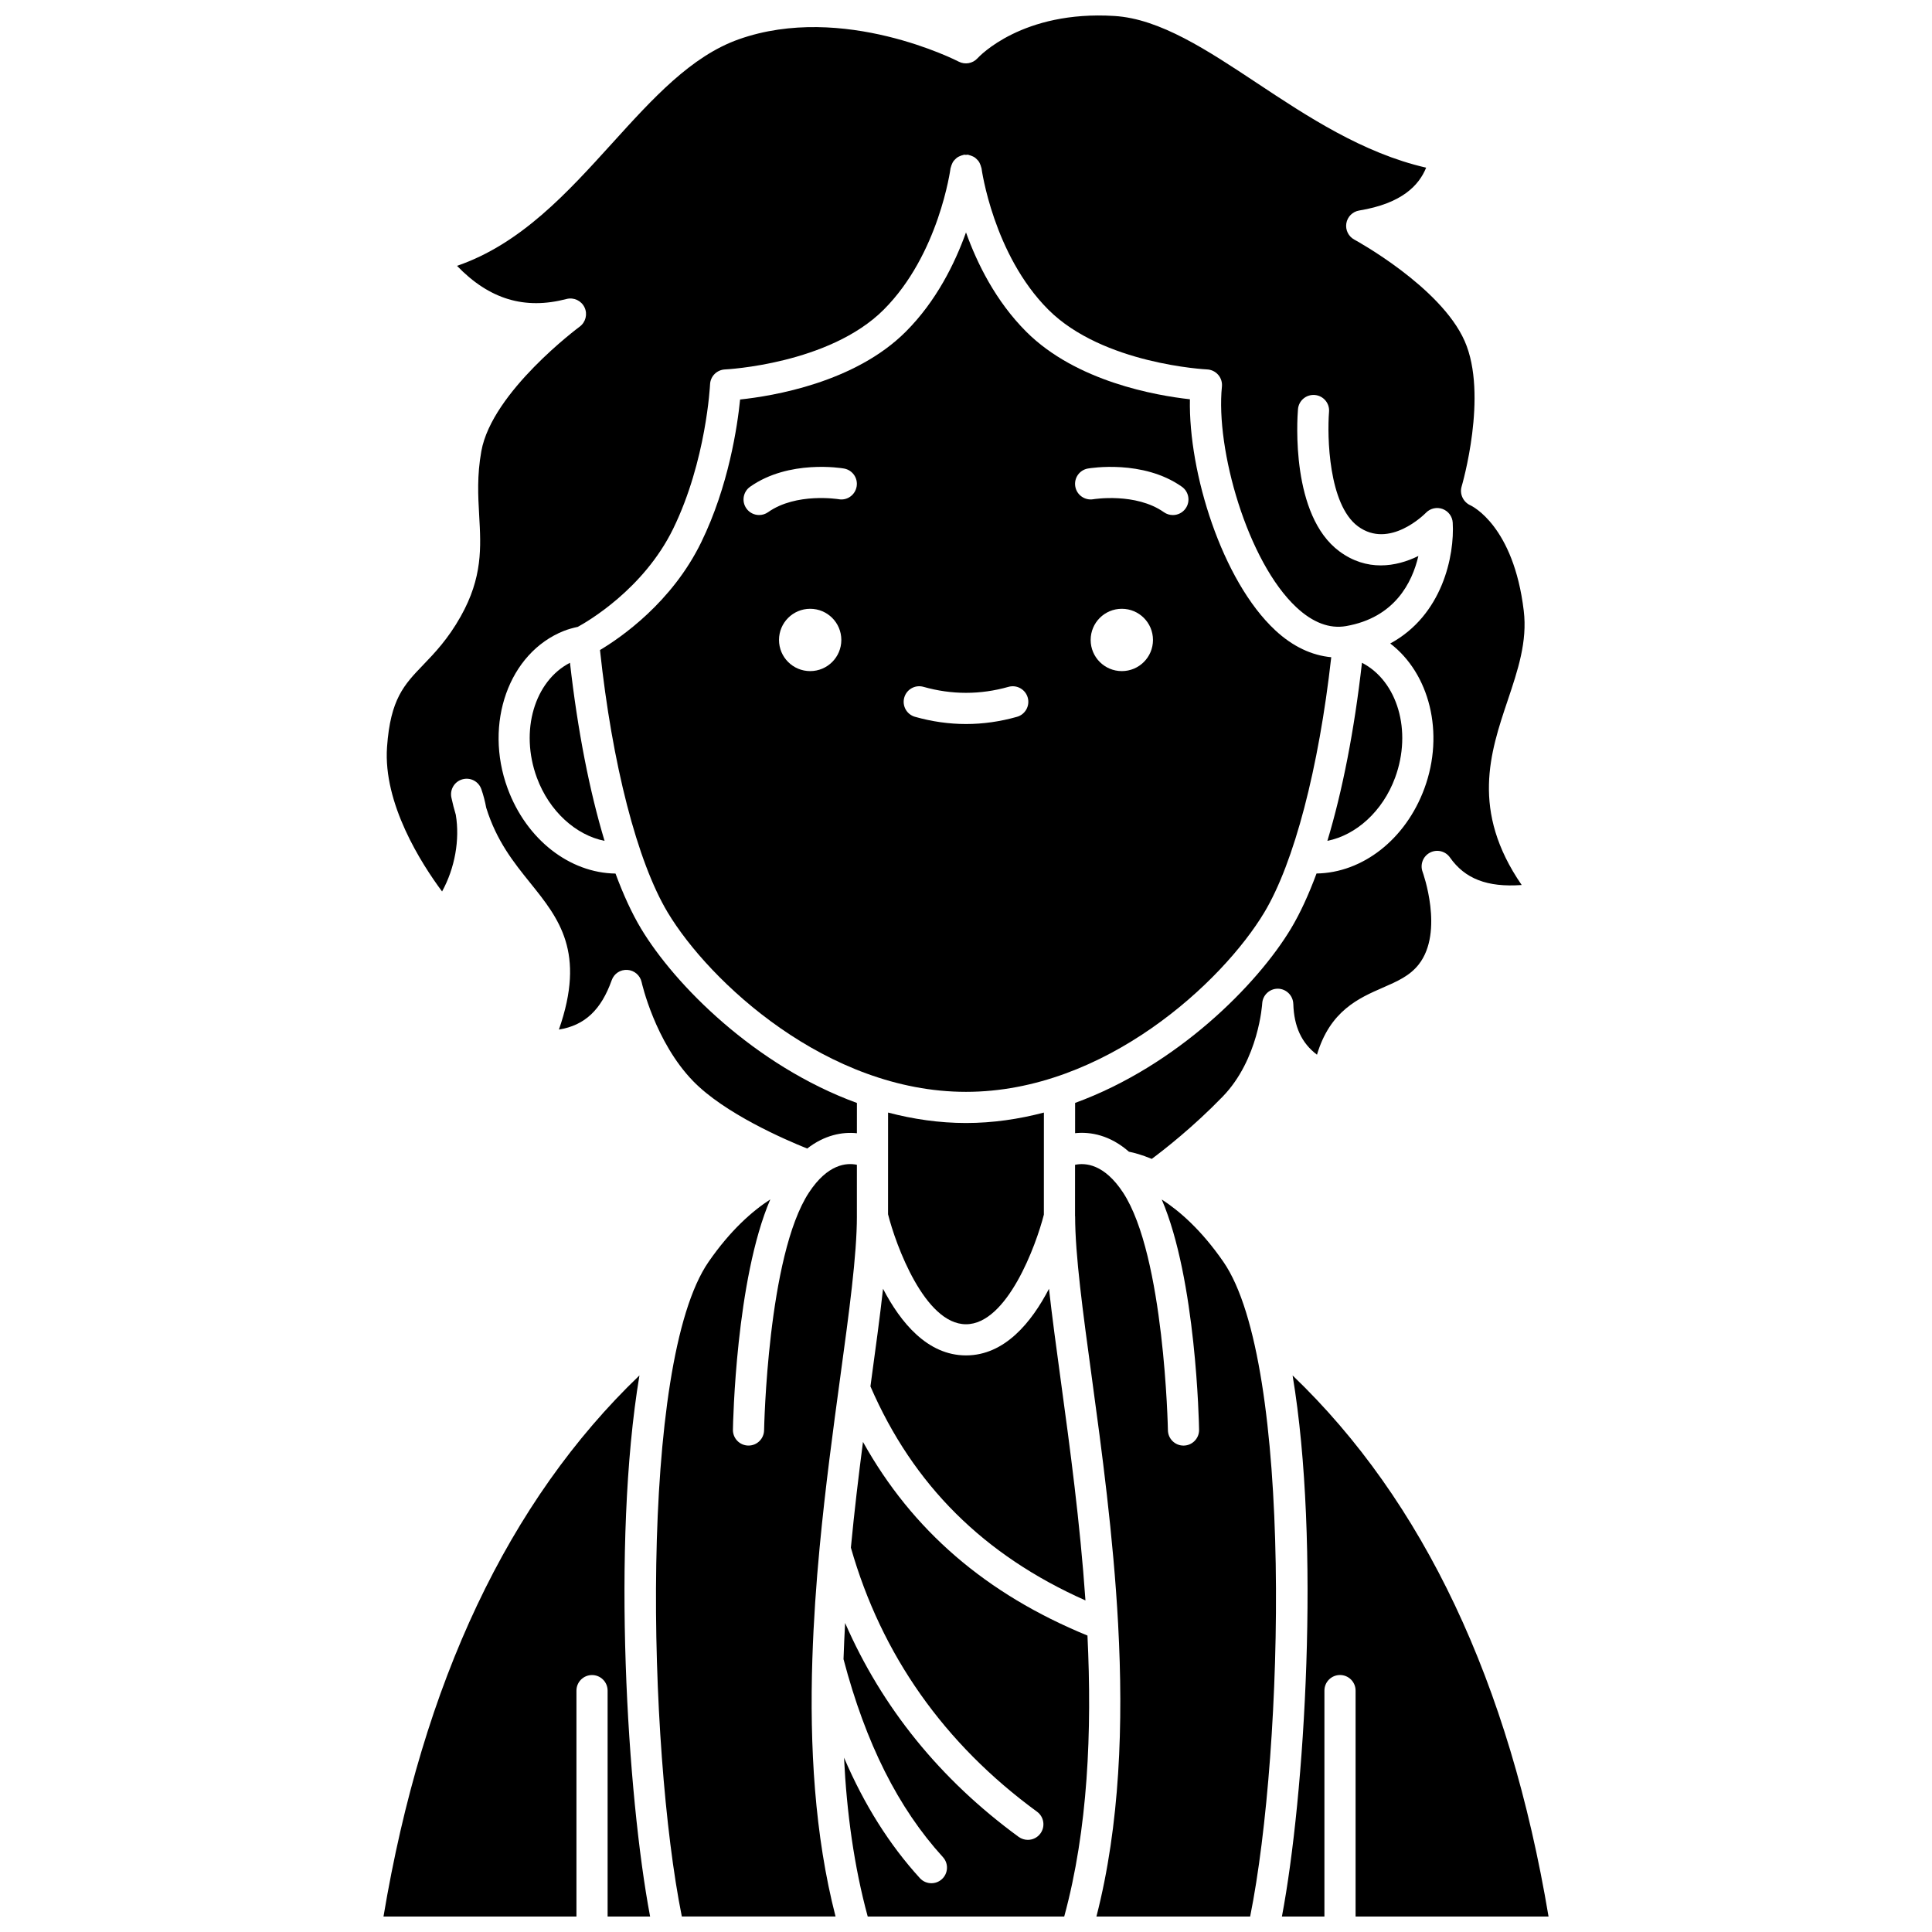 <?xml version="1.0" encoding="UTF-8"?>
<!-- Uploaded to: ICON Repo, www.iconrepo.com, Generator: ICON Repo Mixer Tools -->
<svg width="800px" height="800px" version="1.1" viewBox="144 144 512 512" xmlns="http://www.w3.org/2000/svg">
 <defs>
  <clipPath id="f">
   <path d="m317 452h55v199.9h-55z"/>
  </clipPath>
  <clipPath id="e">
   <path d="m367 526h66v125.9h-66z"/>
  </clipPath>
  <clipPath id="d">
   <path d="m245 508h72v143.9h-72z"/>
  </clipPath>
  <clipPath id="c">
   <path d="m246 148.09h303v303.91h-303z"/>
  </clipPath>
  <clipPath id="b">
   <path d="m428 452h55v199.9h-55z"/>
  </clipPath>
  <clipPath id="a">
   <path d="m483 508h72v143.9h-72z"/>
  </clipPath>
 </defs>
 <g clip-path="url(#f)">
  <path d="m359.29 583.49c0.32-9.938 1.008-19.789 1.918-29.391 0.004-0.027 0.004-0.055 0.008-0.078 1.512-16.012 3.586-31.297 5.445-44.957 2.375-17.418 4.426-32.461 4.426-42.746h-0.004l0.004-13.641c-2.734-0.574-7.731-0.223-12.707 7.359-10.988 16.734-11.875 62.539-11.887 62.996-0.043 2.258-1.879 4.059-4.129 4.059h-0.07c-2.285-0.043-4.098-1.922-4.059-4.199 0.027-1.785 0.781-39.812 9.902-61.035-4.754 3.078-10.547 8.148-16.348 16.535-18.523 26.781-16.098 128.84-7.094 173.5h40.738c-5.551-21.555-6.894-45.141-6.144-68.363v-0.043z"/>
 </g>
 <path d="m400 433.35c36.801 0 68.023-29.168 79.051-47.547 7.906-13.18 14.449-38.246 17.742-67.633-5.141-0.477-10.199-2.816-14.852-7.152-14.113-13.152-23.004-41.812-22.602-61.207-8.965-0.992-30.148-4.68-43.371-17.902-8.094-8.098-13.016-18.078-15.969-26.32-2.953 8.242-7.875 18.227-15.969 26.32-13.488 13.488-35.254 17.051-43.895 17.961-0.703 7.008-3.016 22.91-10.32 37.867-7.758 15.895-21.219 25.188-26.812 28.531 3.219 30.207 9.871 56.078 17.945 69.543 11.027 18.375 42.246 47.539 79.051 47.539zm-41.297-111.5c-4.562 0-8.258-3.695-8.258-8.258s3.695-8.258 8.258-8.258 8.258 3.695 8.258 8.258-3.695 8.258-8.258 8.258zm82.59 0c-4.562 0-8.258-3.695-8.258-8.258s3.695-8.258 8.258-8.258 8.258 3.695 8.258 8.258c0.004 4.562-3.695 8.258-8.258 8.258zm-8.98-53.688c0.598-0.098 14.59-2.434 24.891 4.824 1.863 1.312 2.312 3.891 0.996 5.758-0.801 1.141-2.082 1.75-3.379 1.75-0.82 0-1.652-0.242-2.375-0.754-7.469-5.262-18.609-3.457-18.723-3.438-2.234 0.375-4.379-1.129-4.762-3.375-0.387-2.242 1.109-4.371 3.352-4.766zm-48.676 60.703c0.617-2.199 2.914-3.473 5.098-2.844 7.488 2.117 15.043 2.117 22.527 0 2.176-0.621 4.477 0.652 5.098 2.844 0.621 2.191-0.652 4.477-2.844 5.098-4.477 1.27-9.023 1.91-13.512 1.91-4.488 0-9.035-0.645-13.512-1.91-2.203-0.621-3.473-2.902-2.856-5.098zm-40.84-55.879c10.297-7.258 24.277-4.926 24.863-4.824 2.246 0.391 3.75 2.531 3.356 4.777-0.391 2.238-2.523 3.773-4.766 3.356-0.117-0.012-11.238-1.824-18.699 3.438-0.723 0.512-1.551 0.754-2.375 0.754-1.297 0-2.578-0.605-3.379-1.75-1.312-1.859-0.867-4.438 1-5.75z"/>
 <g clip-path="url(#e)">
  <path d="m372.7 526.12c-1.16 8.938-2.289 18.348-3.207 28.023 8.094 28.391 24.676 51.945 49.332 69.977 1.84 1.348 2.242 3.93 0.898 5.769-0.809 1.109-2.066 1.691-3.34 1.691-0.848 0-1.695-0.262-2.434-0.793-20.871-15.262-36.215-34.309-45.984-56.68-0.176 3.184-0.316 6.379-0.426 9.586 5.875 22.293 14.492 39.469 26.344 52.465 1.535 1.684 1.418 4.293-0.27 5.836-0.789 0.723-1.789 1.078-2.785 1.078-1.117 0-2.238-0.449-3.051-1.348-8.066-8.844-14.727-19.402-20.102-31.93 0.715 14.547 2.652 28.789 6.281 42.105h52.074c6.305-23.137 7.383-49.098 6.16-74.461-26.852-11.012-46.445-27.883-59.492-51.32z"/>
 </g>
 <g clip-path="url(#d)">
  <path d="m313.46 508.5c-34.672 33.223-57.457 81.383-67.832 143.41h51.137v-59.875c0-2.285 1.848-4.129 4.129-4.129 2.285 0 4.129 1.848 4.129 4.129v59.875h11.266c-6.051-31.934-10.262-98.844-2.828-143.41z"/>
 </g>
 <path d="m286.27 350.08c3.293 8.945 10.379 15.258 17.945 16.758-3.981-13.168-7.141-29.285-9.164-47.195-9.367 4.816-13.352 18.004-8.781 30.438z"/>
 <g clip-path="url(#c)">
  <path d="m486.74 410.03c0.176 6.012 2.191 10.398 6.273 13.48 3.457-11.66 11.117-15.008 17.434-17.766 3.852-1.68 7.176-3.129 9.566-6.203 6.723-8.656 1.043-24.34 0.988-24.496-0.719-1.945 0.117-4.129 1.957-5.09 1.832-0.961 4.102-0.418 5.293 1.281 3.953 5.625 9.848 7.965 19.016 7.301-13.547-19.656-8.352-35.121-3.715-48.91 2.695-8.027 5.25-15.613 4.258-23.785-2.699-22.469-13.695-27.727-14.164-27.941-1.875-0.855-2.887-2.988-2.301-4.965 0.074-0.242 7.121-24.281 0.793-38.582-6.363-14.402-28.996-26.73-29.227-26.855-1.559-0.84-2.406-2.574-2.117-4.316 0.293-1.742 1.66-3.106 3.402-3.394 11.441-1.883 15.871-6.746 17.75-11.355-16.812-3.852-31.59-13.645-44.758-22.371-13.258-8.785-25.773-17.078-37.828-17.828-24.395-1.531-35.836 10.691-36.312 11.211-1.27 1.383-3.316 1.754-4.977 0.887-0.289-0.16-30.625-15.711-58.285-5.918-12.637 4.473-22.789 15.672-33.539 27.531-11.918 13.145-24.191 26.684-41.133 32.508 8.586 8.887 17.934 11.68 29.023 8.781 1.918-0.496 3.914 0.43 4.769 2.223 0.852 1.789 0.312 3.926-1.281 5.106-0.234 0.172-23.23 17.258-26.062 32.992-1.168 6.5-0.867 11.852-0.574 17.031 0.48 8.441 0.934 16.414-4.906 26.789-3.375 6.004-6.875 9.648-9.961 12.859-5.016 5.219-8.645 8.988-9.551 21.695-1.074 15.051 9.098 30.934 14.586 38.32 3.391-6.195 4.742-13.699 3.633-20.34-0.434-1.441-0.824-2.953-1.164-4.539-0.457-2.129 0.816-4.254 2.918-4.844 2.141-0.594 4.301 0.562 5.016 2.613 0.555 1.586 0.98 3.227 1.289 4.902 2.746 8.852 7.289 14.496 11.703 19.98 7.562 9.398 14.738 18.324 7.566 38.824 6.879-1.109 11.203-5.246 13.992-13.078 0.617-1.734 2.254-2.848 4.156-2.734 1.836 0.117 3.379 1.441 3.773 3.246 0.031 0.152 3.543 15.805 13.625 26.203 8.336 8.602 24.387 15.539 30.25 17.891 4.617-3.59 9.324-4.461 13.176-4.055l0.004-8.023c-26.996-9.855-48.27-31.32-57.223-46.234-2.402-4.004-4.664-8.918-6.75-14.559-12.164-0.168-23.613-9.012-28.594-22.562-6.332-17.219 0.34-35.941 14.871-41.73 1.133-0.449 2.379-0.797 3.727-1.09 2.418-1.312 17.438-9.953 25.277-26.004 8.773-17.98 9.766-38.062 9.773-38.266 0.094-2.141 1.809-3.848 3.949-3.945 0.273-0.012 27.605-1.375 42.07-15.84 14.648-14.648 17.684-37.266 17.711-37.492 0.012-0.102 0.078-0.188 0.098-0.289 0.059-0.277 0.152-0.523 0.266-0.781 0.102-0.242 0.203-0.484 0.352-0.699 0.145-0.211 0.312-0.383 0.496-0.566 0.195-0.199 0.383-0.383 0.617-0.539 0.203-0.137 0.418-0.227 0.645-0.328 0.273-0.121 0.535-0.223 0.828-0.281 0.094-0.02 0.172-0.078 0.27-0.09 0.172-0.02 0.332 0.039 0.5 0.039 0.188 0 0.363-0.066 0.555-0.043 0.113 0.012 0.199 0.078 0.305 0.102 0.262 0.055 0.492 0.145 0.73 0.246 0.262 0.105 0.512 0.215 0.742 0.371 0.203 0.141 0.367 0.305 0.547 0.48 0.199 0.199 0.387 0.387 0.547 0.621 0.141 0.207 0.234 0.434 0.336 0.664 0.113 0.262 0.215 0.512 0.273 0.797 0.02 0.098 0.082 0.184 0.098 0.285 0.027 0.227 3.125 22.906 17.711 37.496 14.465 14.461 41.797 15.828 42.07 15.84 1.137 0.051 2.199 0.566 2.945 1.426 0.746 0.859 1.102 1.984 0.988 3.117-1.695 16.59 6.742 46.391 19.762 58.523 4.344 4.043 8.766 5.707 13.113 4.957 12.918-2.242 17.547-11.531 19.188-18.582-5.949 2.93-13.695 4.133-20.934-1.23-12.871-9.527-11.203-34.805-10.973-37.656 0.188-2.266 2.137-3.953 4.449-3.781 2.273 0.184 3.969 2.176 3.785 4.449-0.52 6.484-0.156 24.57 7.652 30.352 8.328 6.156 17.656-3.199 18.047-3.606 1.148-1.164 2.871-1.551 4.402-0.98 1.527 0.574 2.582 1.984 2.676 3.617 0.512 8.719-2.699 24.531-16.559 32.027 10.363 7.902 14.469 23.68 9.059 38.391-4.981 13.551-16.426 22.391-28.594 22.562-2.09 5.637-4.348 10.551-6.75 14.559-8.953 14.914-30.227 36.383-57.227 46.238l-0.004 8.02c4.156-0.438 9.309 0.566 14.27 4.914 1.32 0.258 3.406 0.805 6.047 1.902 3.41-2.539 11.059-8.52 18.809-16.523 9.551-9.863 10.453-24.52 10.461-24.672 0.121-2.191 1.938-3.91 4.125-3.91h0.055c2.191 0.047 3.984 1.805 4.055 4.019z"/>
 </g>
 <path d="m400 494.94c10.918 0 18.59-20.98 20.637-29.055l0.008-27.043c-6.633 1.738-13.531 2.766-20.648 2.766-7.109 0-14.016-1.027-20.648-2.769l-0.008 26.953c2.008 8.012 9.699 29.148 20.66 29.148z"/>
 <g clip-path="url(#b)">
  <path d="m451.87 461.87c9.117 21.219 9.871 59.246 9.898 61.027 0.039 2.281-1.781 4.16-4.059 4.199h-0.07c-2.25 0-4.09-1.805-4.129-4.059-0.008-0.457-0.91-46.281-11.887-62.996-4.988-7.594-9.992-7.93-12.723-7.356l-0.004 13.629h0.023c0 10.281 2.051 25.332 4.426 42.758 2.641 19.355 5.699 41.969 6.969 65.301 0.008 0.09 0.012 0.184 0.012 0.273 1.398 26.039 0.5 52.938-5.762 77.254h40.738c9.004-44.66 11.43-146.72-7.094-173.51-5.793-8.383-11.59-13.449-16.34-16.523z"/>
 </g>
 <g clip-path="url(#a)">
  <path d="m554.38 651.9c-10.379-62.012-33.156-110.17-67.828-143.39 7.43 44.559 3.219 111.46-2.832 143.39h11.266v-59.875c0-2.285 1.848-4.129 4.129-4.129 2.285 0 4.129 1.848 4.129 4.129v59.875z"/>
 </g>
 <path d="m374.84 510.18c-0.055 0.402-0.113 0.824-0.164 1.23 11.336 26.176 30.07 44.758 56.98 56.719-1.43-20.668-4.129-40.629-6.492-57.938-1.215-8.918-2.344-17.219-3.172-24.652-4.625 8.902-11.754 17.656-21.988 17.656-10.238 0-17.363-8.754-21.988-17.656-0.828 7.434-1.957 15.73-3.176 24.641z"/>
 <path d="m513.72 350.08c4.57-12.43 0.586-25.617-8.785-30.438-2.023 17.906-5.184 34.023-9.164 47.188 7.586-1.5 14.66-7.805 17.949-16.75z"/>
</svg>